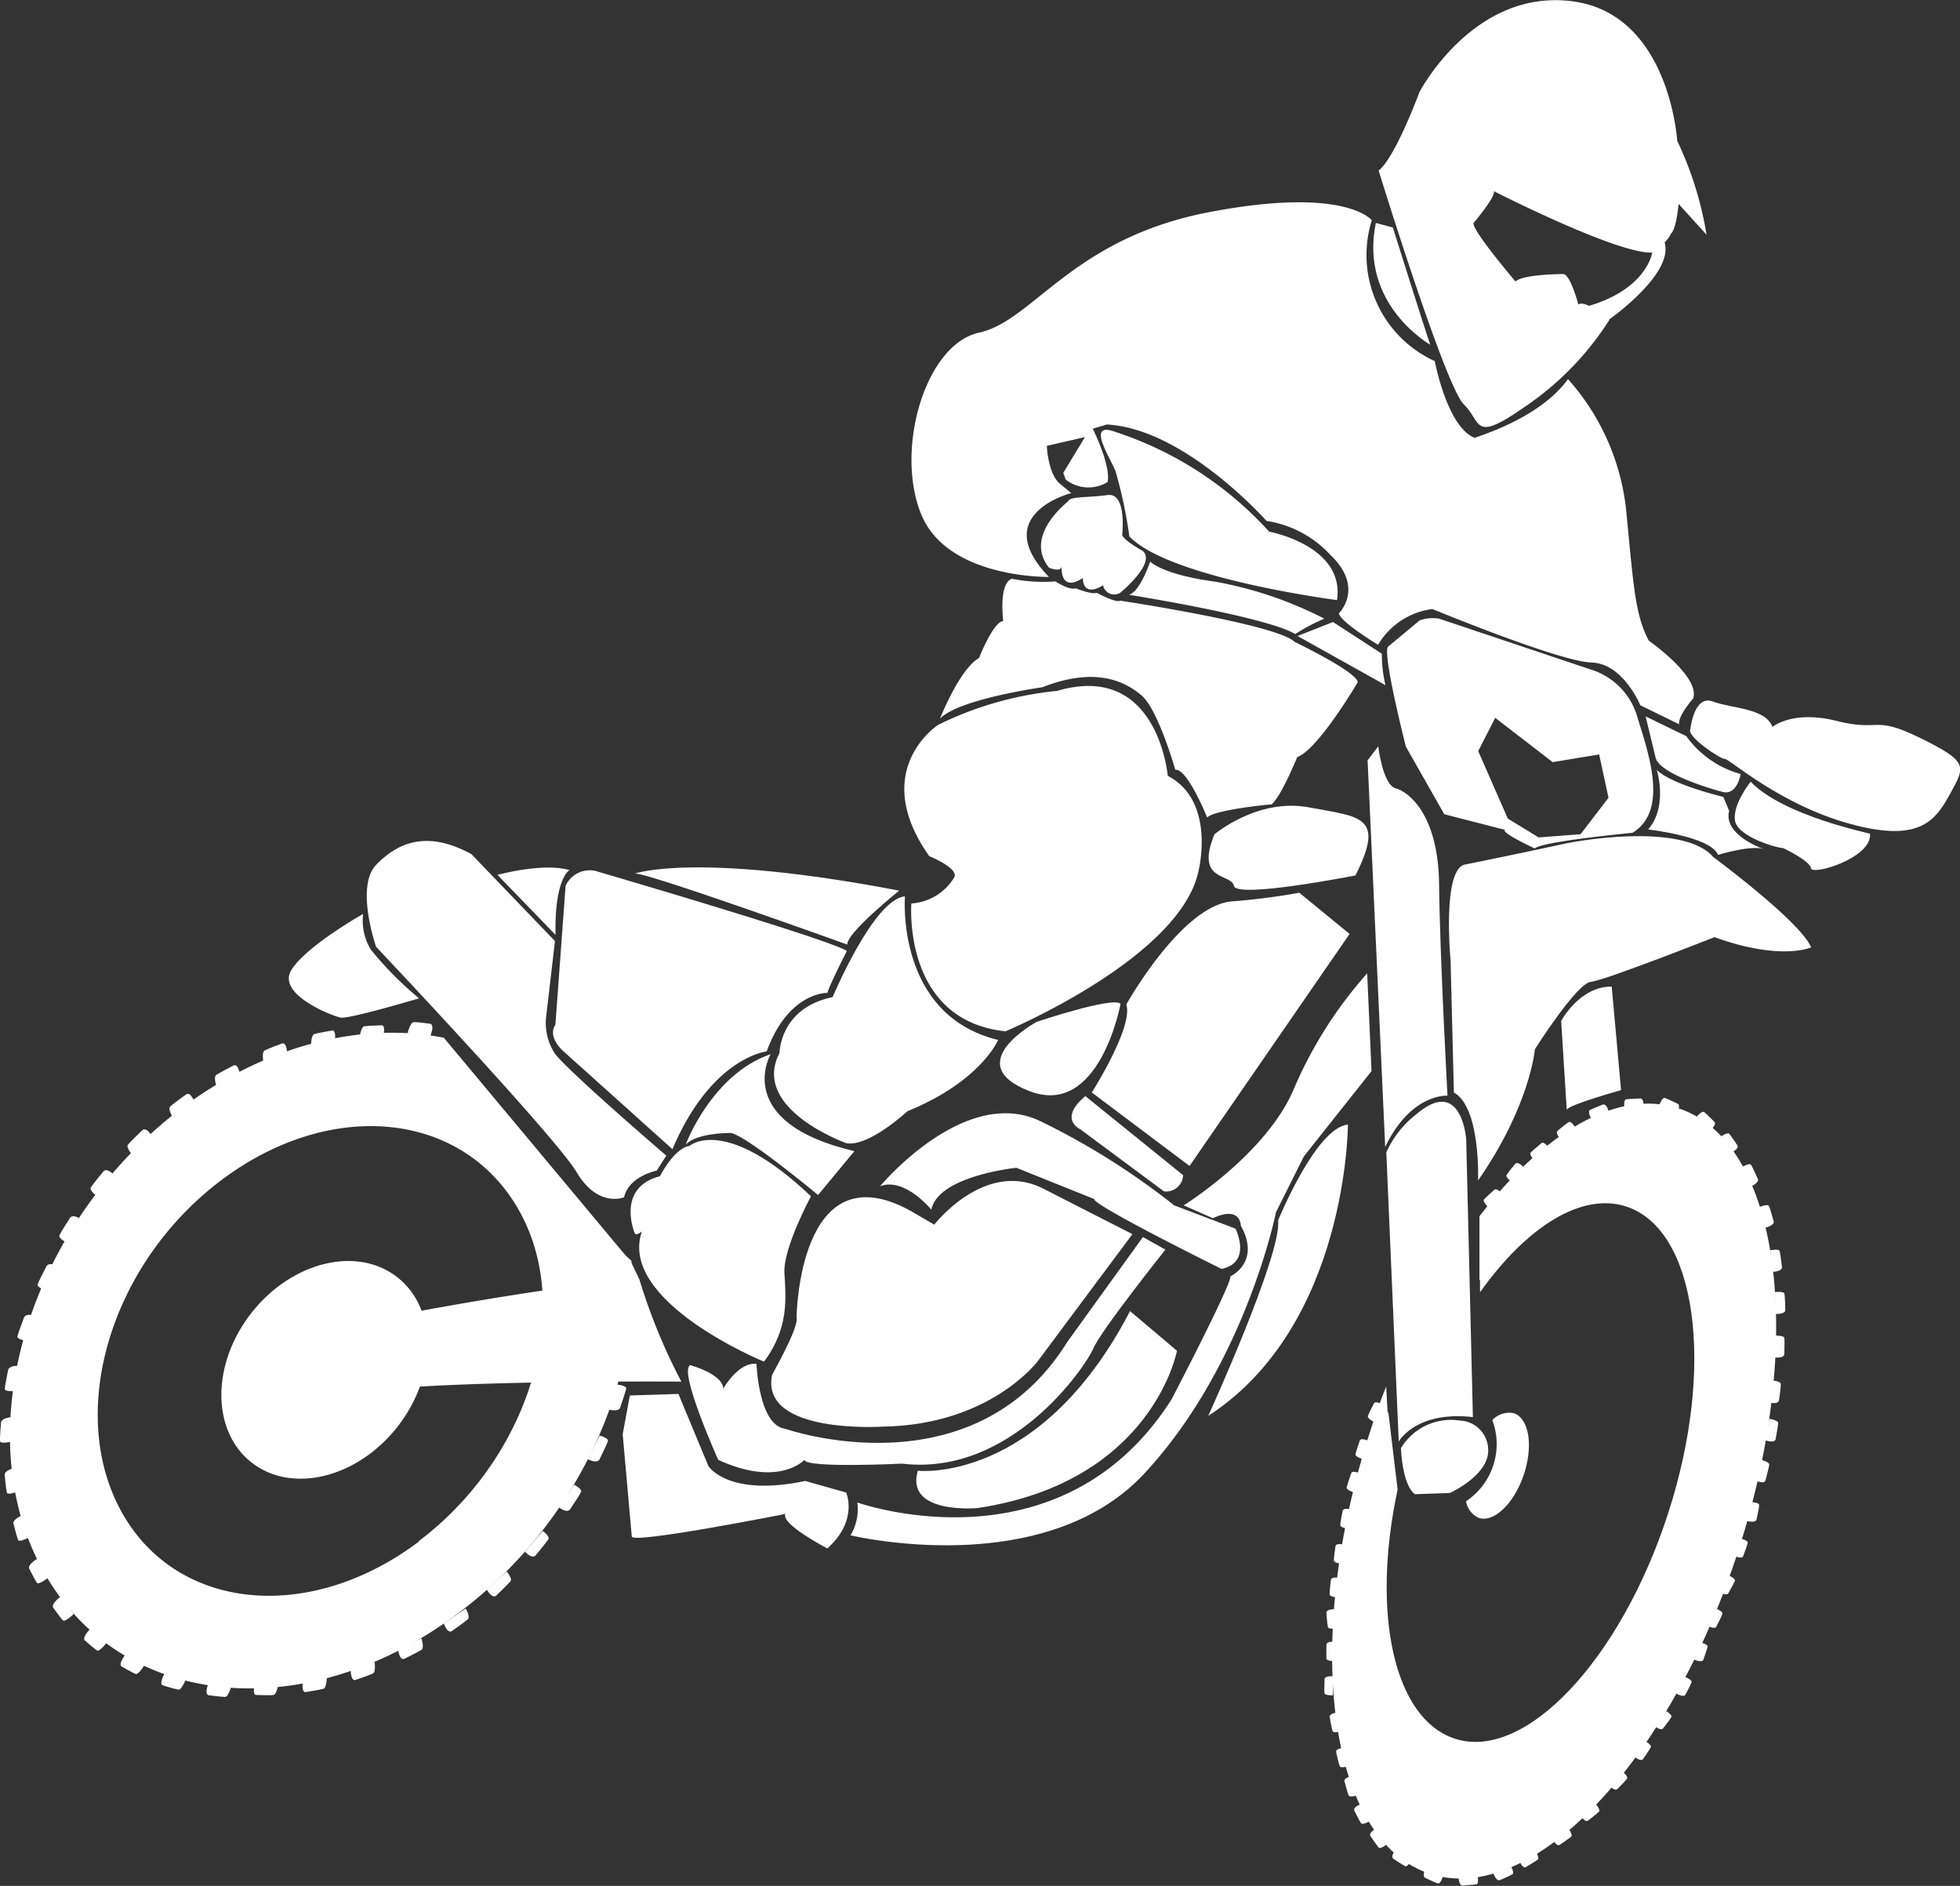 <svg id="Ebene_3" data-name="Ebene 3" xmlns="http://www.w3.org/2000/svg" viewBox="0 0 140.35 135.01"><rect x="0" y="0" width="140.35" height="135.01" fill="#333333" stroke="none"/><defs><style>.cls-1{fill:#fff;}</style></defs><path class="cls-1" d="M121,56.82a5,5,0,0,0-3.27-3.18L106.87,50a2.84,2.84,0,0,0-1.39.12L103.22,52c-.45.4,1.27,7.16,1.27,7.16L107.24,64l4.36,1.12c-.38.17,2.12,1.33,2.12,1.33.54-.51,7-1.12,7-1.12C123.45,63.67,121.71,59.24,121,56.82Zm-2,6-2,2.61-3,.23-2.21-1.35-2.12-4.83,1.22-2.38L115,60.27l3.33-.55Z" transform="translate(-3.82 -5.71)"/><path class="cls-1" d="M108.79,67.59s4.38-.89,6.78-1.42,9-1.37,10.94.9c0,0,6.24,4.61,7,6.46,0,0-2.14,1-6.92-.73,0,0-7.85,3.1-8.86,3.2s-4,4.82-4,4.82-.32,4-4.07,9.4c0,0,.2-5.22-1.73-6.3l-.24-9.47S107.05,67.76,108.79,67.59Z" transform="translate(-3.82 -5.71)"/><path class="cls-1" d="M115.61,78.8s1.32-2.49,3.62-2.46l.67,7.41s-3.81,1.06-3.89,1.41Z" transform="translate(-3.82 -5.71)"/><path class="cls-1" d="M107.47,84.15s-2.6-.21-4.46,3.67l-1.26-27.68.76-1s.33,2.76,1.24,3,3.07,1.85,3.12,6.89S107.47,84.15,107.47,84.15Z" transform="translate(-3.82 -5.71)"/><path class="cls-1" d="M101.72,75.39l.31,7-4.84,6.1-2,4s-2.17,10.88-9.4,18.68-21.07,4.45-21.07,4.45a3.61,3.61,0,0,0,.49-2.35s14.51,5.19,22.5-7.38c0,0,4.26-8.16,4.22-8.81,0,0,2.2-1,.74-3.63,0,0,0-1.46-2-.53L88.58,92s6-3.72,7.93-8.43A30.34,30.34,0,0,1,101.72,75.39Z" transform="translate(-3.82 -5.71)"/><path class="cls-1" d="M97.56,63.51c3.67.69,5.48.59,3.32,4.87,0,0-8.5,1.68-8.7.75s-2.8-.26-1.4-3.69C90.78,65.44,93.88,62.81,97.56,63.51Z" transform="translate(-3.82 -5.71)"/><path class="cls-1" d="M87.9,92l4.39,1.67s1.22,2.41-1,2.88c0,0-9.23-4.56-9.11-5l-5.58-2.24s-5.6.57-6.09,3c0,0-1.91-2.35-3.67-1.68,0,0,6-7.22,11.43-4.68A52.14,52.14,0,0,1,87.9,92Z" transform="translate(-3.82 -5.71)"/><path class="cls-1" d="M85.66,94.27l1.61.9s-4.62,5.79-5.17,7.09-5.89,9.16-13.68,8.23c0,0-6.94.34-7-.27,0,0-1.81,2-6.17,0,0,0-2.89-6.43-2-6.78,0,0,2.33.63,2.36,1.68,0,0,1.09-1.93,2.38-1.77,0,0,.15,4.42,2.07,4.65,0,0,13.42,4.7,20.19-6.23Z" transform="translate(-3.82 -5.71)"/><path class="cls-1" d="M121.66,57l2.91,1.41a7.12,7.12,0,0,0,3.89,2.71s-.23,1.56-1.3,1.28c0,0-4.39-1.14-4.78-2.42Z" transform="translate(-3.82 -5.71)"/><path class="cls-1" d="M124.86,57.93s.25-2.51,1.61-2,3.77.46,4.27,1.82c0,0,1.44-1.23,4.6-.43s2.59-.45,6,1.23,3.22,2,2.17,3.9-2.08,3.64-7.18,2.25-8.72-4.71-9-4.66S124.58,58.42,124.86,57.93Z" transform="translate(-3.82 -5.71)"/><path class="cls-1" d="M129.18,61.67s-1.27,1.57-1.13,2.75,3,2,3.45,2c0,0,1.95.92,2,1.45s4.36-.71,4.23-2.47C137.77,65.37,131.51,64.12,129.18,61.67Z" transform="translate(-3.82 -5.71)"/><path class="cls-1" d="M122.46,60.83s.82,2.6-.62,4.26c0,0,4.51.51,5,1.82,0,0,2.56-.79,3.39-.37,0,0-3.05-1-2.59-2.78l-.42-1S123.5,61.88,122.46,60.83Z" transform="translate(-3.82 -5.71)"/><path class="cls-1" d="M116.1,32.85A16.74,16.74,0,0,1,120.24,42c.54,5.43.63,7.69,1.65,9.58,0,0,3.71,2.58,3.17,4.14,0,0-1.1,1.23-1,1.84l-2.78-1.36s-1.23-3-3.5-3.06-11.39-3.83-11.39-3.83a5.29,5.29,0,0,0-3.89,2.56s-2.77-1.67-2.8-2.26c0,0,1.85-1.81-.6-4.16A7.85,7.85,0,0,0,94.51,43s-5.87-6.62-11.44-6.9l-1,.3s1.32,2.65,1.06,3.82a2.63,2.63,0,0,1-3-.18l-.17-.48L81.51,37l-2.73.63s.08,2.09,1,2.76l.75.62s-5.94,1.51-1.6,6c0,0-7.26.15-9.15-4.49s.29-12.16,4.16-13,6.64-6.74,16.45-8.62,11.66.58,11.66.58a8.34,8.34,0,0,0,4.51,10.08s.89,4.75,2.87,5.5C109.41,37,114,35.76,116.1,32.85Z" transform="translate(-3.82 -5.71)"/><path class="cls-1" d="M102.54,17.92s4.76,15.44,6.1,16.74.59,2.81,4.43.13a21.27,21.27,0,0,0,6-6.19s-1.72-1.47-2.23-1.09c0,0-.57-2.17-1.08-2.18,0,0-2.86,0-3.42.53,0,0-3.17-3.72-3-4.19,0,0,1.56-1.83,1.46-2.27,0,0,8.92,4.55,11.36,4.39,0,0,1.1-.77,1.3-1.34.4-.31.56-2.14.56-2.14l2,2.2a24.88,24.88,0,0,0-2.1-6.72s-.54-9.15-7.59-10-10.87,6.52-10.87,6.52S103.73,17,102.54,17.92Z" transform="translate(-3.82 -5.71)"/><path class="cls-1" d="M122.13,23.79s-.37,2.76-5,3.95l1.89.86s5-3.48,3.91-5.76Z" transform="translate(-3.82 -5.71)"/><path class="cls-1" d="M103.56,22s2.48,7.9,2.68,8.39c0,0-5.11-2.87-3.9-8.72Z" transform="translate(-3.82 -5.71)"/><path class="cls-1" d="M102.77,52.51a9.46,9.46,0,0,0,.26,2.25l-6.3-3.52,2.54-1Z" transform="translate(-3.82 -5.71)"/><path class="cls-1" d="M94.7,43.77s5.44,1,4.86,4.9c0,0-12-1.55-14.87-4.56a32.46,32.46,0,0,0-1-4.7c-.47-1.11-2.09-3.55,0-2.78A25.59,25.59,0,0,1,94.7,43.77Z" transform="translate(-3.82 -5.71)"/><path class="cls-1" d="M80.3,41.61s-3.22,2.45-1.36,4.74c0,0,.81.35.9-.07,0,0-.14,1.89,1.52.81,0,0-.06,1.44,1.45.52a.81.81,0,0,0,1.22.54s2.61-2.13,1.62-3c0,0-1.53-.84-1.47-1.2,0,0,.34-3-1.06-2.8S80.39,41.23,80.3,41.61Z" transform="translate(-3.82 -5.71)"/><path class="cls-1" d="M98.65,50a27.77,27.77,0,0,0-7.82-2.65c-3.8-.51-4.65-1.44-4.65-1.44s-.7,2.14-1.52,2.38c0,0,9.78,1.55,11.91,2.81A13.27,13.27,0,0,1,98.65,50Z" transform="translate(-3.82 -5.71)"/><path class="cls-1" d="M76.27,47.14a11.25,11.25,0,0,0,3.12.19s1,.66,1.47.5c0,0,1.13.46,1.5.32,0,0,1.38.75,1.67.56,0,0,11.22,1.69,12.49,2.95,0,0,4.54,2.18,4.52,2.9,0,0-2.83,4.81-4.33,5.35,0,0-1.16,2.84-1.83,3.38,0,0-4,.36-4.62.94,0,0-1.42-3.53-2.28-3.41,0,0-1.23-4.32-2.41-5.32s-3.28-2.09-7.11-.59c0,0-6,.84-7.33,2.25,0,0,1.38-3.53,2.8-4.35,0,0,1-2.58,1.73-2.64C75.66,50.17,75.31,47.51,76.27,47.14Z" transform="translate(-3.82 -5.71)"/><path class="cls-1" d="M71,57.6S66,60.83,70.36,67c0,0,2.18.88,1.78,1.54a3.89,3.89,0,0,1-3.06,1.85s-.67,8.37,6.74,9.15c0,0,12.39-5.18,13.8-11.38,0,0,1.34-5.07-2.18-6.91,0,0-.7-8.21-7.92-6.08A24.75,24.75,0,0,0,71,57.6Z" transform="translate(-3.82 -5.71)"/><path class="cls-1" d="M68.62,69.88s-.69,8.49,6.67,10.28c0,0-1.2,2.94-6.49,5.1,0,0-2.77,2.58-4.38,2.29,0,0-6.87-2.45-4.78-6.46,0,0,0-3.21,3.8-4C63.44,77.12,66.36,70.09,68.62,69.88Z" transform="translate(-3.82 -5.71)"/><path class="cls-1" d="M59,81.18s-2.81,4.87,6,6.94l-2.6,3.14S56.74,86.55,56,86.82c0,0-2.33,0-3.07.83C52.9,87.65,54.81,82.6,59,81.18Z" transform="translate(-3.82 -5.71)"/><path class="cls-1" d="M61.89,91.35s-2,3.71-1.9,5.48.35,3.93-1.46,6.36c0,0-10.47-4.28-8.75-9.32,0,0-.43.36-.52.1,0,0-1.35-3.24,1.82-4.06,0,0,1-2,2.12-2.17C53.2,87.74,55.71,85.49,61.89,91.35Z" transform="translate(-3.82 -5.71)"/><path class="cls-1" d="M68.21,69.47s-3.76,3-3.72,3.86c0,0-14.64-5.27-15.22-5.08C49.27,68.25,53.59,66.67,68.21,69.47Z" transform="translate(-3.82 -5.71)"/><path class="cls-1" d="M44.32,69.13a1.89,1.89,0,0,1,2.38-1S63.35,73,64.46,73.79c0,0-1.28,2.51-1.39,3,0,0-2.79-.09-4.35,4.19,0,0-3.95.41-6.75,7L44.2,81s-1.22-1-.61-1.93Z" transform="translate(-3.82 -5.71)"/><path class="cls-1" d="M43.56,73.08l-.64,5.49a4,4,0,0,0,.61,2.53c.79,1.15,8,7.34,8,7.34l-.68,1.07s-2,.4-2.34,1.91c0,0-1.86.79-3.39-1.78S30.75,73.49,30.75,73.49s-1.5-4.31,0-5.86,3.58-2.55,6.83-.77Z" transform="translate(-3.82 -5.71)"/><path class="cls-1" d="M44.6,68s-1.09.58-1,4.64l-4.16-4.3S42.74,67.44,44.6,68Z" transform="translate(-3.82 -5.71)"/><path class="cls-1" d="M29.82,71.14a4.07,4.07,0,0,0,.53,2.52,24.14,24.14,0,0,0,3.48,3.52s-5,1.49-5.61,1.38-4.6-1.67-3.54-3.4S29.82,71.14,29.82,71.14Z" transform="translate(-3.82 -5.71)"/><path class="cls-1" d="M60.86,100S61,88,69,92.38l1.72,1s3.54-4.59,7.66-2.65l6.53,3.33-6.76,9.07s-3.39,4.59-11.12,4.71c0,0-8.75.58-7.93-3.67C59.05,104.18,61.07,100.73,60.86,100Z" transform="translate(-3.82 -5.71)"/><path class="cls-1" d="M49.61,97.32a41.89,41.89,0,0,0,3,7.3s-22.24-.19-25.53,1.25c0,0-3.76.35-4.43-1.2,0,0,.06-2.75,1.2-3.15C23.9,101.52,41.39,97.81,49.61,97.32Z" transform="translate(-3.82 -5.71)"/><path class="cls-1" d="M103.09,88.21l.89,20.7s1.22-2.22,5.31-1.75l-.48-19.9s-.33-4.54-3.56-1.79A7.1,7.1,0,0,0,103.09,88.21Z" transform="translate(-3.82 -5.71)"/><path class="cls-1" d="M104.14,109.38s.07,2.6,1,3.3l2.5-.09s2.9-1.3,2.74-3.18a2.1,2.1,0,0,0-2-2A4.18,4.18,0,0,0,104.14,109.38Z" transform="translate(-3.82 -5.71)"/><path class="cls-1" d="M112.22,106.88a1.67,1.67,0,0,0-1.54.49,4.91,4.91,0,0,1-1.88,5.81,1.58,1.58,0,0,0,.9,1.19c1.08.37,2.53-1,3.23-3.08S113.31,107.25,112.22,106.88Z" transform="translate(-3.82 -5.71)"/><path class="cls-1" d="M124,85.05c-4.36-1.41-9.65,1.73-14.24,7.73l0,4.61c3.7-5.19,8.08-8,11.66-6.84,5.64,1.83,7.13,12.81,3.33,24.52S113.33,134.81,107.69,133c-5.12-1.66-6.8-10.86-4.24-21.3l-.37-6.73c-.41,1-.8,2.12-1.15,3.22-4.91,15.13-3,29.31,4.3,31.67s17.16-8,22.06-23.12S131.28,87.41,124,85.05Z" transform="translate(-3.82 -5.71)"/><path class="cls-1" d="M48.92,105.61l3.48-.11,2.15,5.17s1.39,2.23,6.93,1.06l2.93.83s.9,2-1.35,4c0,0-3.37-1.75-3-2.47,0,0-10.94,2.17-11,1.62l-.65-7.32Z" transform="translate(-3.82 -5.71)"/><path class="cls-1" d="M84.74,99.57l3.36,2.84s-1.73,9.37-14.27,11.26c0,0-5.21.49-4.29-2.67C69.54,111,78.27,112,84.74,99.57Z" transform="translate(-3.82 -5.71)"/><path class="cls-1" d="M81.54,84.18l7,5.66A1.22,1.22,0,0,1,87.17,91l-6-4.45S79.57,85.83,81.54,84.18Z" transform="translate(-3.82 -5.71)"/><path class="cls-1" d="M78.06,78.86s5.46-1.83,6-1.29c0,0-1.5,8.2-6.53,6.25S78.06,78.86,78.06,78.86Z" transform="translate(-3.82 -5.71)"/><path class="cls-1" d="M96.86,69.62l3.6,2.95L89,89.18l-7-5.26s3-4.71,2.47-6.3c0,0,3.94-7.05,7.54-7.38A46.9,46.9,0,0,0,96.86,69.62Z" transform="translate(-3.82 -5.71)"/><path class="cls-1" d="M128.53,89.27s.57-.34.68-.17.48,1,.48,1,.19.26-.57.58Z" transform="translate(-3.82 -5.71)"/><path class="cls-1" d="M129.8,92.12s.6-.25.69-.07.33,1.08.33,1.08.16.28-.63.48Z" transform="translate(-3.82 -5.71)"/><path class="cls-1" d="M130.58,95.22s.63-.14.68.06.16,1.12.16,1.12.12.31-.69.37Z" transform="translate(-3.82 -5.71)"/><path class="cls-1" d="M130.92,98.21s.64-.08.68.12.06,1.14.06,1.14.09.32-.72.31Z" transform="translate(-3.82 -5.71)"/><path class="cls-1" d="M130.92,101.32s.64,0,.67.16,0,1.15,0,1.15.07.33-.73.26Z" transform="translate(-3.82 -5.71)"/><path class="cls-1" d="M130.7,104.55s.64,0,.64.26-.13,1.14-.13,1.14,0,.34-.75.15Z" transform="translate(-3.82 -5.71)"/><path class="cls-1" d="M130.52,107.28s.64.1.63.31-.18,1.13-.18,1.13,0,.34-.76.1Z" transform="translate(-3.82 -5.71)"/><path class="cls-1" d="M129.9,110.21s.63.15.61.36-.27,1.11-.27,1.11,0,.33-.77,0Z" transform="translate(-3.82 -5.71)"/><path class="cls-1" d="M129.22,113.25s.58,0,.57.23-.19,1-.19,1,0,.28-.69.12Z" transform="translate(-3.82 -5.71)"/><path class="cls-1" d="M128.45,115.85s.55.13.52.31-.32.93-.32.93,0,.28-.69,0Z" transform="translate(-3.82 -5.71)"/><path class="cls-1" d="M127.6,118.49s.51.22.45.39-.46.87-.46.87-.08.28-.69-.1Z" transform="translate(-3.82 -5.71)"/><path class="cls-1" d="M126.69,120.86s.52.21.47.38-.43.9-.43.9-.07.28-.68-.07Z" transform="translate(-3.82 -5.71)"/><path class="cls-1" d="M124.93,123.16s.47.29.39.46-.58.81-.58.81-.11.27-.65-.19Z" transform="translate(-3.82 -5.71)"/><path class="cls-1" d="M123.27,125.41s.43.36.32.51-.68.74-.68.74-.15.24-.61-.29Z" transform="translate(-3.82 -5.71)"/><path class="cls-1" d="M121.64,127.12s.33.45.2.57-.81.59-.81.59-.2.21-.53-.41Z" transform="translate(-3.82 -5.71)"/><path class="cls-1" d="M119.36,128.69s.26.49.11.6-.87.47-.87.47-.23.18-.46-.49Z" transform="translate(-3.82 -5.71)"/><path class="cls-1" d="M125.58,123.29s.56.13.52.3-.3.92-.3.92,0,.28-.71,0Z" transform="translate(-3.82 -5.71)"/><path class="cls-1" d="M124.48,125.76s.53.21.47.38-.43.87-.43.87-.08.28-.7-.08Z" transform="translate(-3.82 -5.71)"/><path class="cls-1" d="M123.1,128.18s.48.29.4.45-.58.8-.58.8-.12.26-.66-.19Z" transform="translate(-3.82 -5.71)"/><path class="cls-1" d="M121.62,130.35s.49.27.41.44-.54.83-.54.83-.11.27-.66-.16Z" transform="translate(-3.82 -5.71)"/><path class="cls-1" d="M120,132.53s.43.36.33.51-.68.73-.68.73-.15.25-.62-.27Z" transform="translate(-3.82 -5.71)"/><path class="cls-1" d="M118.08,134.85s.37.41.24.55-.77.63-.77.63-.18.23-.56-.36Z" transform="translate(-3.82 -5.71)"/><path class="cls-1" d="M116.13,136.62s.34.44.2.57-.81.58-.81.58-.2.22-.53-.41Z" transform="translate(-3.82 -5.71)"/><path class="cls-1" d="M113.78,138.24s.3.47.16.59-.84.53-.84.53-.21.21-.49-.45Z" transform="translate(-3.82 -5.71)"/><path class="cls-1" d="M101,126s-.49.29-.59.14-.42-.87-.42-.87-.17-.22.49-.5Z" transform="translate(-3.82 -5.71)"/><path class="cls-1" d="M102.33,123.31s-.53.22-.61,0-.29-.93-.29-.93-.14-.25.55-.42Z" transform="translate(-3.82 -5.71)"/><path class="cls-1" d="M101.64,120.6s-.55.13-.6,0-.14-1-.14-1-.1-.27.6-.32Z" transform="translate(-3.82 -5.71)"/><path class="cls-1" d="M101.37,118s-.54.15-.6,0-.19-1-.19-1-.12-.27.58-.35Z" transform="translate(-3.82 -5.71)"/><path class="cls-1" d="M100.34,115.14s-.55-.06-.55-.25.17-1,.17-1,0-.29.66-.11Z" transform="translate(-3.82 -5.71)"/><path class="cls-1" d="M100.75,112.54s-.53-.16-.5-.34.32-1,.32-1,0-.29.67,0Z" transform="translate(-3.82 -5.71)"/><path class="cls-1" d="M101.38,110.16s-.53-.16-.5-.34.3-.95.3-.95,0-.29.67,0Z" transform="translate(-3.82 -5.71)"/><path class="cls-1" d="M102.22,107.51s-.5-.24-.45-.42.43-.9.43-.9.07-.28.66.12Z" transform="translate(-3.82 -5.71)"/><path class="cls-1" d="M109.62,140s.11.56-.06.6-1,.09-1,.09-.26.09-.3-.63Z" transform="translate(-3.82 -5.71)"/><path class="cls-1" d="M107.14,140.06s-.18.54-.35.49-.9-.4-.9-.4-.27-.06,0-.69Z" transform="translate(-3.82 -5.71)"/><path class="cls-1" d="M112,139.29s.28.49.13.59-.89.42-.89.42-.23.17-.49-.48Z" transform="translate(-3.82 -5.71)"/><path class="cls-1" d="M104.87,138.9s-.26.49-.43.41-.84-.53-.84-.53-.26-.1.16-.67Z" transform="translate(-3.82 -5.71)"/><path class="cls-1" d="M99.37,124.63s-.56,0-.57-.18,0-1,0-1,0-.29.65-.19Z" transform="translate(-3.82 -5.71)"/><path class="cls-1" d="M99.51,122.29s-.55.08-.6-.1-.11-1-.11-1-.09-.28.61-.28Z" transform="translate(-3.82 -5.71)"/><path class="cls-1" d="M99.59,120.06s-.55,0-.56-.23.09-1,.09-1,0-.3.65-.14Z" transform="translate(-3.82 -5.71)"/><path class="cls-1" d="M99.89,117.67s-.56-.07-.56-.26.12-1,.12-1,0-.29.66-.1Z" transform="translate(-3.82 -5.71)"/><path class="cls-1" d="M99.85,129.65s-.53.15-.6,0-.21-1-.21-1-.12-.26.57-.35Z" transform="translate(-3.82 -5.71)"/><path class="cls-1" d="M99.26,127.08s-.55,0-.59-.13,0-1,0-1-.08-.28.62-.24Z" transform="translate(-3.82 -5.71)"/><path class="cls-1" d="M103.1,137.76s-.43.35-.56.21-.58-.81-.58-.81-.21-.2.4-.55Z" transform="translate(-3.82 -5.71)"/><path class="cls-1" d="M101.87,136.1s-.48.28-.59.13-.47-.88-.47-.88-.19-.23.46-.49Z" transform="translate(-3.82 -5.71)"/><path class="cls-1" d="M101,134.24s-.53.17-.61,0-.29-1-.29-1-.14-.26.56-.37Z" transform="translate(-3.82 -5.71)"/><path class="cls-1" d="M100.37,132.16s-.54.15-.61,0-.26-1-.26-1-.13-.26.58-.34Z" transform="translate(-3.82 -5.71)"/><path class="cls-1" d="M117.74,85.77s-.24-.5-.08-.59.92-.39.92-.39.24-.16.45.51Z" transform="translate(-3.82 -5.71)"/><path class="cls-1" d="M120.13,85s-.06-.56.13-.59,1-.06,1-.06.29-.08.25.63Z" transform="translate(-3.82 -5.71)"/><path class="cls-1" d="M110.37,92.11s-.4-.39-.29-.53.73-.68.73-.68.17-.24.6.32Z" transform="translate(-3.82 -5.71)"/><path class="cls-1" d="M112.06,90.32s-.45-.33-.36-.49.61-.79.61-.79.13-.26.63.23Z" transform="translate(-3.82 -5.71)"/><path class="cls-1" d="M113.67,88.77s-.37-.41-.24-.55.75-.66.75-.66.18-.23.56.37Z" transform="translate(-3.82 -5.71)"/><path class="cls-1" d="M115.55,87.26s-.35-.43-.22-.57.77-.62.77-.62.18-.23.54.39Z" transform="translate(-3.82 -5.71)"/><path class="cls-1" d="M122.65,84.78s.2-.52.38-.47.91.41.91.41.29.06-.06.67Z" transform="translate(-3.82 -5.71)"/><path class="cls-1" d="M125.33,85.63s.37-.42.52-.31.72.69.72.69.25.16-.29.61Z" transform="translate(-3.82 -5.71)"/><path class="cls-1" d="M127.07,87.06s.46-.32.58-.18.57.81.57.81.22.2-.41.53Z" transform="translate(-3.82 -5.71)"/><path class="cls-1" d="M122.6,87.14c-3.92-1.27-8.67,1.56-12.8,6.94l0,4.14c3.32-4.66,7.25-7.18,10.46-6.14,5.07,1.64,6.41,11.5,3,22S113,131.82,108,130.18c-4.38-1.42-6-9-4.1-17.83l-.67-5.58c-.14.38-.28.74-.41,1.13-4.4,13.59-2.67,26.32,3.86,28.44s15.41-7.18,19.82-20.76S129.14,89.26,122.6,87.14Z" transform="translate(-3.82 -5.71)"/><path class="cls-1" d="M45.14,92.2A24,24,0,0,1,41,86.87c-.74-.81-1.4-1.7-2.11-2.53A26.64,26.64,0,0,1,35.6,80c-5.8-1.15-12.62.46-18.72,5-11,8.3-15.5,23.13-10,33.11s18.86,11.35,29.87,3c8.34-6.29,12.92-16.32,12.28-25.15A54.19,54.19,0,0,1,45.14,92.2ZM34.92,117.87c-9,6.77-19.88,5.66-24.35-2.48s-.81-20.22,8.17-27,19.88-5.66,24.35,2.48S43.9,111.11,34.92,117.87Z" transform="translate(-3.82 -5.71)"/><path class="cls-1" d="M43,90.34c0-.16-.1-.31-.15-.47s-.34-.6-.53-.89-.37-.51-.56-.77l-.32-.42h0l.46.6a10.35,10.35,0,0,1-.76-1.15c-.25-.28-.51-.55-.77-.82a10,10,0,0,1-1.39-1.87C33.17,81.18,25,82,18,87.28c-9.66,7.27-13.59,20.27-8.79,29s16.53,10,26.19,2.67c8.44-6.37,12.48-17.08,10.15-25.53A4.93,4.93,0,0,1,43,90.34Zm-9.16,25.71c-7.87,5.94-17.43,5-21.35-2.17s-.71-17.74,7.16-23.67S37,85.25,41,92.39,41.67,110.12,33.79,116.05Z" transform="translate(-3.82 -5.71)"/><ellipse class="cls-1" cx="27.05" cy="103.78" rx="8.44" ry="6.63" transform="translate(-74.91 54.82) rotate(-51.61)"/><path class="cls-1" d="M44.82,85.36s.6-.59.75-.45a10.55,10.55,0,0,1,.7.9s.26.19-.57.84Z" transform="translate(-3.82 -5.71)"/><path class="cls-1" d="M46.62,88s.66-.51.79-.34.54,1,.54,1,.22.24-.66.77Z" transform="translate(-3.82 -5.71)"/><path class="cls-1" d="M48.79,101.23s.74-.08.73.16-.2,1.32-.2,1.32,0,.37-.88.33Z" transform="translate(-3.82 -5.71)"/><path class="cls-1" d="M48,104.83s.71.06.66.3-.42,1.31-.42,1.31,0,.38-.89.17Z" transform="translate(-3.82 -5.71)"/><path class="cls-1" d="M46.76,108.48s.67.17.59.41-.59,1.27-.59,1.27-.1.39-.87,0Z" transform="translate(-3.82 -5.71)"/><path class="cls-1" d="M44.93,112s.6.29.49.53-.76,1.2-.76,1.2-.16.38-.83-.12Z" transform="translate(-3.82 -5.71)"/><path class="cls-1" d="M42.69,115.31s.54.39.39.61-.89,1.12-.89,1.12-.2.36-.78-.25Z" transform="translate(-3.82 -5.71)"/><path class="cls-1" d="M40.1,118.21s.44.51.27.71-1,1-1,1-.25.33-.69-.41Z" transform="translate(-3.82 -5.71)"/><path class="cls-1" d="M37.17,120.86s.34.59.15.77-1.12.83-1.12.83-.29.3-.6-.53Z" transform="translate(-3.82 -5.71)"/><path class="cls-1" d="M34,123s.22.67,0,.82-1.21.63-1.21.63-.32.25-.47-.66Z" transform="translate(-3.82 -5.71)"/><path class="cls-1" d="M30.64,124.67s.11.73-.11.84-1.24.46-1.24.46-.34.2-.36-.75Z" transform="translate(-3.82 -5.71)"/><path class="cls-1" d="M27.22,125.77s0,.77-.24.84-1.25.23-1.25.23-.36.14-.21-.84Z" transform="translate(-3.82 -5.71)"/><path class="cls-1" d="M23.76,126.23s-.12.78-.35.82-1.22,0-1.22,0-.37.09-.08-.89Z" transform="translate(-3.82 -5.71)"/><path class="cls-1" d="M20.39,126.4s-.21.78-.44.79-1.18-.12-1.18-.12-.36,0,0-.92Z" transform="translate(-3.82 -5.71)"/><path class="cls-1" d="M17.13,125.93s-.31.77-.53.74a10.88,10.88,0,0,1-1.11-.31s-.35,0,.16-.94Z" transform="translate(-3.82 -5.71)"/><path class="cls-1" d="M14.17,124.9s-.43.72-.63.65-1-.53-1-.53-.33-.09.31-.94Z" transform="translate(-3.82 -5.71)"/><path class="cls-1" d="M11.47,123.29s-.51.68-.69.58-.87-.71-.87-.71-.31-.13.42-.9Z" transform="translate(-3.82 -5.71)"/><path class="cls-1" d="M9.09,121.26s-.6.59-.76.45-.69-.9-.69-.9-.26-.2.56-.84Z" transform="translate(-3.82 -5.71)"/><path class="cls-1" d="M7.24,118.68s-.66.51-.78.34-.54-1-.54-1-.23-.24.65-.78Z" transform="translate(-3.82 -5.71)"/><path class="cls-1" d="M5.92,115.76s-.71.39-.8.2-.33-1.16-.33-1.16-.17-.29.75-.67Z" transform="translate(-3.82 -5.71)"/><path class="cls-1" d="M5.1,112.48s-.73.3-.79.08-.15-1.23-.15-1.23S4,111,5,110.76Z" transform="translate(-3.82 -5.71)"/><path class="cls-1" d="M4.58,108.93s-.74.17-.76-.06.07-1.3.07-1.3-.06-.35.86-.42Z" transform="translate(-3.82 -5.71)"/><path class="cls-1" d="M4.88,105.3s-.74.06-.72-.18.24-1.32.24-1.32,0-.37.88-.3Z" transform="translate(-3.82 -5.71)"/><path class="cls-1" d="M5.71,101.69s-.7-.08-.64-.33.46-1.3.46-1.3.06-.39.88-.14Z" transform="translate(-3.82 -5.71)"/><path class="cls-1" d="M7.09,98.08s-.65-.2-.57-.44.62-1.26.62-1.26.11-.39.87,0Z" transform="translate(-3.82 -5.71)"/><path class="cls-1" d="M8.58,94.65s-.61-.28-.5-.52.74-1.21.74-1.21.15-.38.84.11Z" transform="translate(-3.82 -5.71)"/><path class="cls-1" d="M10.74,91.32s-.55-.38-.41-.61.88-1.12.88-1.12.19-.36.78.24Z" transform="translate(-3.82 -5.71)"/><path class="cls-1" d="M13.26,88.34s-.44-.5-.27-.7,1-1,1-1,.25-.34.7.39Z" transform="translate(-3.82 -5.71)"/><path class="cls-1" d="M16.18,85.68s-.36-.58-.17-.76,1.12-.85,1.12-.85.28-.3.61.52Z" transform="translate(-3.82 -5.71)"/><path class="cls-1" d="M19.32,83.46s-.24-.66,0-.81,1.2-.65,1.2-.65.32-.26.49.64Z" transform="translate(-3.82 -5.71)"/><path class="cls-1" d="M22.68,81.74s-.13-.71.09-.83S24,80.42,24,80.42s.34-.21.38.73Z" transform="translate(-3.82 -5.71)"/><path class="cls-1" d="M26.09,80.58s0-.76.23-.84,1.25-.25,1.25-.25.36-.16.22.82Z" transform="translate(-3.82 -5.71)"/><path class="cls-1" d="M29.56,80s.11-.78.34-.82,1.23-.07,1.23-.07.36-.1.1.88Z" transform="translate(-3.82 -5.71)"/><path class="cls-1" d="M33,79.67s.21-.78.44-.79,1.18.12,1.18.12.36,0,0,.92Z" transform="translate(-3.82 -5.71)"/><path class="cls-1" d="M39.18,81.16s.42-.73.62-.66a11,11,0,0,1,1,.54s.33.08-.31.93Z" transform="translate(-3.82 -5.71)"/><path class="cls-1" d="M41.88,82.76s.51-.68.69-.58.88.7.88.7.3.13-.43.91Z" transform="translate(-3.82 -5.71)"/><polygon class="cls-1" points="31.78 74.29 45.19 90.35 45.79 91.61 44.77 93.09 40.28 92.26 37.08 84.95 31.26 77.26 31.78 74.29"/><path class="cls-1" d="M100.34,86.22s0,14.37-10,20.85c0,0,5.3-11.63,5-14C95.36,93.05,98.05,86.42,100.34,86.22Z" transform="translate(-3.82 -5.71)"/></svg>